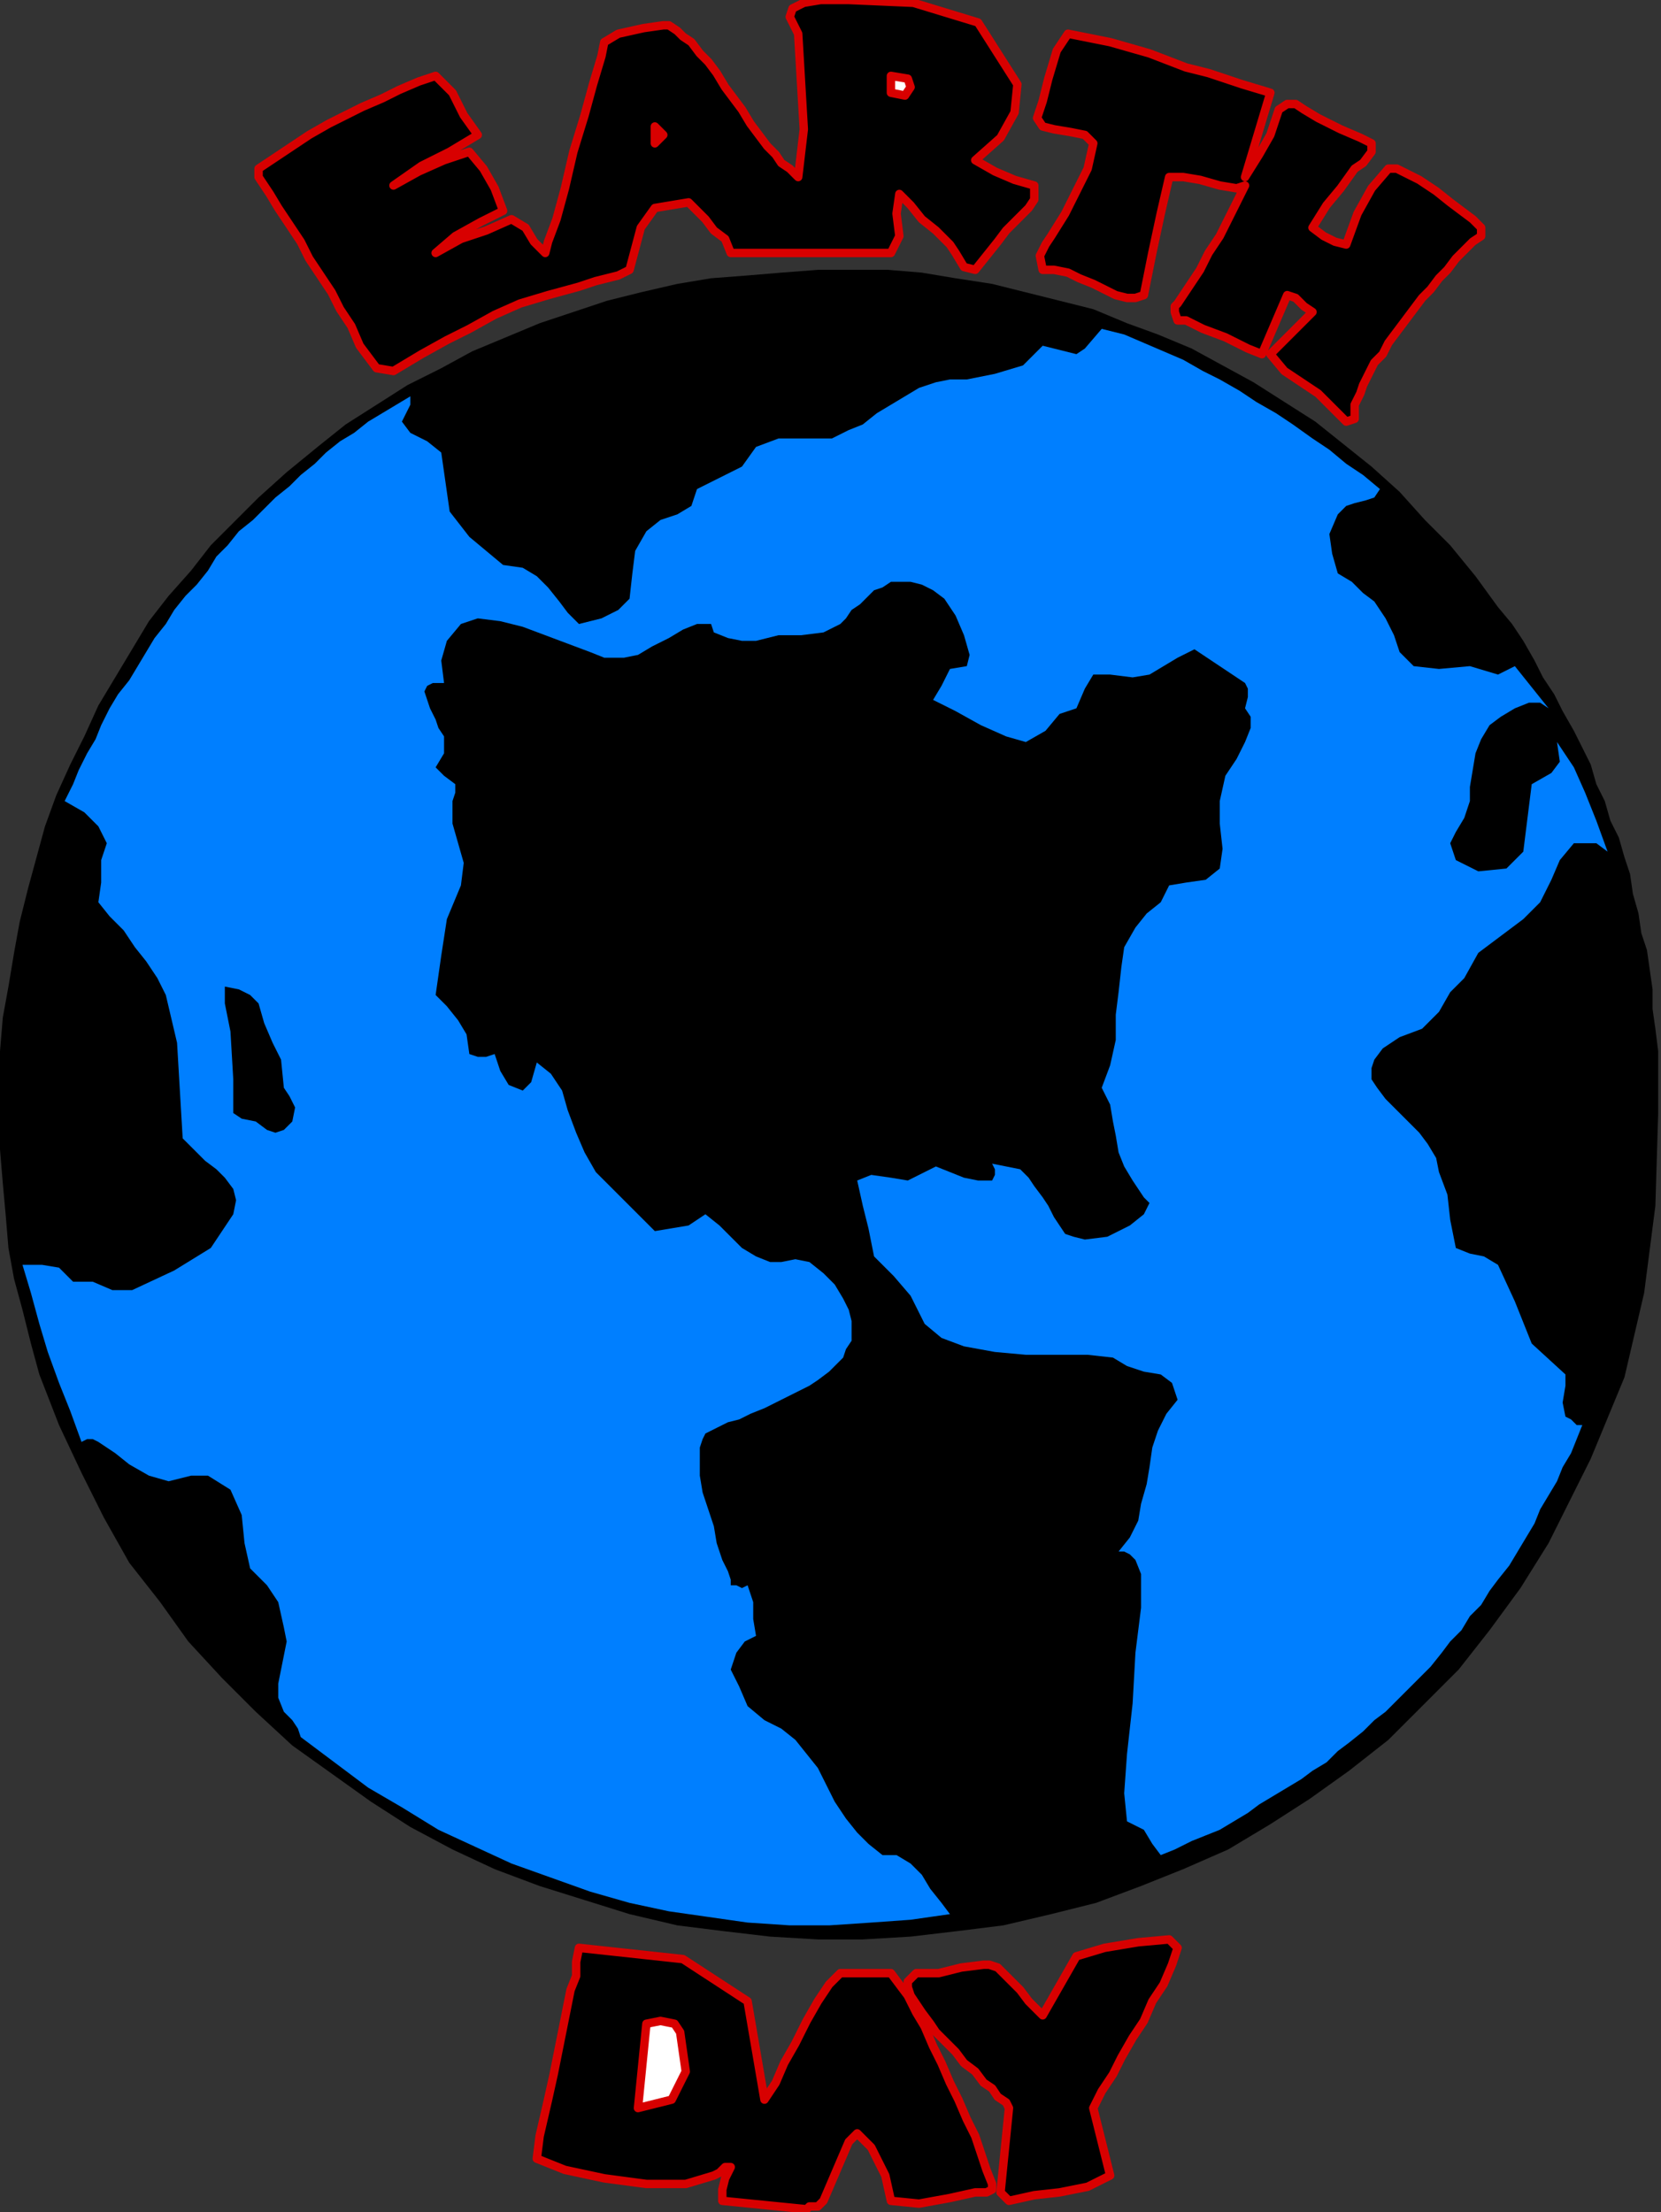 <?xml version="1.0" encoding="UTF-8" standalone="no"?>
<svg
   xmlns:dc="http://purl.org/dc/elements/1.1/"
   xmlns:cc="http://creativecommons.org/ns#"
   xmlns:rdf="http://www.w3.org/1999/02/22-rdf-syntax-ns#"
   xmlns:svg="http://www.w3.org/2000/svg"
   xmlns="http://www.w3.org/2000/svg"
   xmlns:sodipodi="http://sodipodi.sourceforge.net/DTD/sodipodi-0.dtd"
   xmlns:inkscape="http://www.inkscape.org/namespaces/inkscape"
   version="1.0"
   width="100.076mm"
   height="133.265mm"
   id="svg25"
   sodipodi:docname="SESSG073.WMF">
  <rect width="100%" height="100%" fill="#333333" stroke="none"/>
  <sodipodi:namedview
     pagecolor="#ffffff"
     bordercolor="#666666"
     borderopacity="1"
     objecttolerance="10"
     gridtolerance="10"
     guidetolerance="10"
     inkscape:pageopacity="0"
     inkscape:pageshadow="2"
     inkscape:window-width="640"
     inkscape:window-height="480"
     id="namedview27" />
  <defs
     id="defs3">
    <pattern
       id="WMFhbasepattern"
       patternUnits="userSpaceOnUse"
       width="6"
       height="6"
       x="0"
       y="0" />
  </defs>
  <path
     style="fill:#000000;fill-rule:evenodd;fill-opacity:1;stroke:#d80000;stroke-width:1.92px;stroke-linecap:round;stroke-linejoin:round;stroke-miterlimit:4;stroke-dasharray:none;stroke-opacity:1;"
     d="  M 222.08,36.48   L 226.56,39.04   L 231.04,40.96   L 235.52,42.24   L 235.52,42.24   L 235.52,45.44   L 234.24,47.36   L 231.68,49.92   L 231.68,49.92   L 229.12,52.48   L 227.2,55.04   L 224.64,58.24   L 222.08,61.44   L 222.08,61.44   L 219.52,60.8   L 217.6,57.6   L 216.32,55.68   L 216.32,55.68   L 213.12,52.48   L 209.92,49.92   L 207.36,46.72   L 204.8,44.16   L 204.8,44.16   L 204.16,48.64   L 204.8,53.76   L 202.88,57.6   L 202.88,57.6   L 166.4,57.6   L 165.12,54.4   L 162.56,52.48   L 160.64,49.92   L 160.64,49.92   L 156.8,46.08   L 149.12,47.36   L 145.92,51.84   L 143.36,61.44   L 143.36,61.44   L 140.8,62.72   L 135.68,64   L 131.84,65.28   L 131.84,65.28   L 124.8,67.2   L 118.4,69.12   L 112.64,71.68   L 106.88,74.88   L 101.76,77.44   L 96,80.64   L 89.6,84.48   L 89.6,84.48   L 85.76,83.84   L 83.84,81.28   L 81.92,78.72   L 81.92,78.72   L 80,74.24   L 77.44,70.4   L 75.52,66.56   L 72.96,62.72   L 70.4,58.88   L 68.48,55.04   L 65.92,51.2   L 63.36,47.36   L 61.44,44.16   L 58.88,40.32   L 58.88,40.32   L 58.88,38.4   L 62.72,35.84   L 66.56,33.28   L 70.4,30.72   L 74.88,28.16   L 78.72,26.24   L 82.56,24.32   L 87.04,22.4   L 90.88,20.48   L 95.36,18.56   L 99.2,17.28   L 99.2,17.28   L 103.04,21.12   L 105.6,26.24   L 108.8,30.72   L 108.8,30.72   L 102.4,34.56   L 96,37.76   L 89.6,42.24   L 89.6,42.24   L 89.6,42.24   L 95.36,39.04   L 101.12,36.48   L 106.88,34.56   L 106.88,34.56   L 110.08,38.4   L 112.64,42.88   L 114.56,48   L 114.56,48   L 109.44,50.56   L 103.68,53.76   L 99.2,57.6   L 99.2,57.6   L 104.96,54.4   L 110.72,52.48   L 116.48,49.92   L 116.48,49.92   L 119.68,51.84   L 121.6,55.04   L 124.16,57.6   L 124.16,57.6   L 124.8,55.04   L 126.72,49.92   L 128.64,42.88   L 130.56,34.56   L 133.12,26.24   L 135.04,19.2   L 136.96,12.8   L 137.6,9.6   L 137.6,9.6   L 140.8,7.68   L 146.56,6.4   L 151.04,5.76   L 151.04,5.76   L 152.32,5.76   L 154.24,7.04   L 155.52,8.32   L 157.44,9.6   L 159.36,12.16   L 161.28,14.08   L 163.2,16.64   L 165.12,19.84   L 167.04,22.4   L 168.96,24.96   L 170.88,28.16   L 172.8,30.72   L 174.72,33.28   L 176.64,35.2   L 177.92,37.12   L 179.84,38.4   L 181.12,39.68   L 181.76,40.32   L 181.76,40.32   L 183.04,29.44   L 182.4,18.56   L 181.76,7.68   L 181.76,7.68   L 179.84,3.84   L 180.48,1.92   L 183.04,0.64   L 186.88,0   L 190.72,0   L 193.28,0   L 193.28,0   L 208,0.64   L 222.72,5.12   L 231.68,19.2   L 231.68,19.2   L 231.04,25.6   L 227.84,31.36   L 222.08,36.48  z "
     id="path5" />
  <path
     style="fill:#000000;fill-rule:evenodd;fill-opacity:1;stroke:#d80000;stroke-width:1.92px;stroke-linecap:round;stroke-linejoin:round;stroke-miterlimit:4;stroke-dasharray:none;stroke-opacity:1;"
     d="  M 270.08,15.36   L 275.2,16.64   L 282.88,19.2   L 289.28,21.12   L 289.28,21.12   L 287.36,27.52   L 285.44,33.92   L 283.52,40.32   L 283.52,40.32   L 286.72,35.2   L 289.28,30.72   L 291.2,24.96   L 291.2,24.96   L 293.12,23.68   L 295.04,23.68   L 296.96,24.96   L 296.96,24.96   L 300.16,26.88   L 305.28,29.44   L 309.76,31.36   L 312.32,32.64   L 312.32,32.64   L 312.32,34.56   L 310.4,37.12   L 308.48,38.4   L 308.48,38.4   L 305.28,42.88   L 302.08,46.72   L 298.88,51.84   L 298.88,51.84   L 301.44,53.76   L 304,55.04   L 306.56,55.68   L 306.56,55.68   L 309.12,48.64   L 312.32,42.88   L 316.16,38.4   L 316.16,38.4   L 318.08,38.4   L 320.64,39.68   L 323.2,40.96   L 327.04,43.52   L 330.24,46.08   L 332.8,48   L 335.36,49.92   L 337.28,51.84   L 337.28,51.84   L 337.28,53.76   L 335.36,55.04   L 333.44,56.96   L 331.52,58.88   L 329.6,61.44   L 327.68,63.36   L 325.76,65.92   L 323.84,67.84   L 321.92,70.4   L 320,72.96   L 318.08,75.52   L 316.16,78.08   L 314.88,80.64   L 312.96,82.56   L 311.68,85.12   L 310.4,87.68   L 309.76,89.6   L 308.48,92.16   L 308.48,92.16   L 308.48,94.08   L 308.48,95.36   L 306.56,96   L 306.56,96   L 303.36,92.8   L 300.16,89.6   L 296.32,87.04   L 292.48,84.48   L 289.28,80.64   L 289.28,80.64   L 290.56,79.36   L 292.48,77.44   L 295.04,74.88   L 297.6,72.32   L 298.88,71.04   L 298.88,71.04   L 296.96,69.76   L 295.04,67.84   L 293.12,67.2   L 293.12,67.2   L 291.2,71.68   L 289.28,76.16   L 287.36,80.64   L 287.36,80.64   L 284.16,79.36   L 279.04,76.8   L 273.92,74.88   L 270.08,72.96   L 268.16,72.96   L 268.16,72.96   L 267.52,71.04   L 267.52,69.76   L 268.16,69.12   L 268.16,69.12   L 270.72,65.28   L 273.28,61.44   L 275.2,57.6   L 277.76,53.76   L 279.68,49.92   L 281.6,46.08   L 283.52,42.24   L 283.52,42.24   L 281.6,42.88   L 277.76,42.24   L 273.28,40.96   L 269.44,40.32   L 266.24,40.32   L 266.24,40.32   L 264.32,48.64   L 262.4,57.6   L 260.48,67.2   L 260.48,67.2   L 258.56,67.84   L 256.64,67.84   L 254.08,67.2   L 251.52,65.92   L 248.96,64.64   L 245.76,63.36   L 243.2,62.08   L 240,61.44   L 237.44,61.44   L 237.44,61.44   L 236.8,58.24   L 238.08,55.68   L 239.36,53.76   L 239.36,53.76   L 242.56,48.64   L 245.12,43.52   L 247.68,38.4   L 248.96,32.64   L 248.96,32.64   L 247.04,30.72   L 243.84,30.08   L 240,29.44   L 237.44,28.8   L 236.16,26.88   L 237.44,23.04   L 237.44,23.04   L 238.72,17.92   L 240.64,11.52   L 243.2,7.68   L 243.2,7.68   L 252.8,9.6   L 261.76,12.16   L 270.08,15.36  z "
     id="path7" />
  <path
     style="fill:#ffffff;fill-rule:evenodd;fill-opacity:1;stroke:#d80000;stroke-width:1.92px;stroke-linecap:round;stroke-linejoin:round;stroke-miterlimit:4;stroke-dasharray:none;stroke-opacity:1;"
     d="  M 202.88,21.12   L 202.88,17.28   L 206.72,17.92   L 207.36,19.84   L 206.08,21.76   L 202.88,21.12  z "
     id="path9" />
  <path
     style="fill:#ffffff;fill-rule:evenodd;fill-opacity:1;stroke:#d80000;stroke-width:1.92px;stroke-linecap:round;stroke-linejoin:round;stroke-miterlimit:4;stroke-dasharray:none;stroke-opacity:1;"
     d="  M 151.04,30.72   L 150.4,31.36   L 149.76,32   L 149.12,32.64   L 149.12,32.64   L 149.12,28.8   L 149.76,29.44   L 150.4,30.08   L 151.04,30.72  z "
     id="path11" />
  <path
     style="fill:#000000;fill-rule:evenodd;fill-opacity:1;stroke:none;"
     d="  M 341.12,138.24   L 344.32,142.08   L 346.88,145.92   L 349.44,150.4   L 351.36,154.24   L 353.92,158.08   L 355.84,161.92   L 358.4,166.4   L 360.32,170.24   L 362.24,174.08   L 363.52,178.56   L 365.44,182.4   L 366.72,186.88   L 368.64,190.72   L 369.92,195.2   L 371.2,199.04   L 371.84,203.52   L 373.12,208   L 373.76,212.48   L 375.04,216.32   L 375.68,220.8   L 376.32,225.28   L 376.32,229.76   L 376.96,234.24   L 377.6,239.36   L 377.6,243.84   L 377.6,248.32   L 377.6,253.44   L 377.6,253.44   L 376.96,274.56   L 374.4,294.4   L 369.92,313.6   L 362.24,332.16   L 352.64,351.36   L 352.64,351.36   L 346.24,361.6   L 339.2,371.2   L 332.16,380.16   L 323.84,388.48   L 316.16,396.16   L 307.2,403.2   L 298.24,409.6   L 289.28,415.36   L 279.68,421.12   L 269.44,425.6   L 259.84,429.44   L 249.6,433.28   L 239.36,435.84   L 228.48,438.4   L 218.24,439.68   L 207.36,440.96   L 196.48,441.6   L 186.24,441.6   L 175.36,440.96   L 164.48,439.68   L 154.24,438.4   L 143.36,435.84   L 133.12,432.64   L 122.88,429.44   L 112.64,425.6   L 103.04,421.12   L 93.44,416   L 84.48,410.24   L 75.52,403.84   L 66.56,397.44   L 58.24,389.76   L 50.56,382.08   L 42.88,373.76   L 36.48,364.8   L 29.44,355.84   L 23.68,345.6   L 18.56,335.36   L 13.44,324.48   L 8.96,312.96   L 8.96,312.96   L 7.04,305.92   L 5.12,298.24   L 3.2,291.2   L 1.92,284.16   L 1.28,276.48   L 0.64,269.44   L 0,261.76   L 0,254.08   L 0,247.04   L 0,239.36   L 0.64,231.68   L 1.92,224.64   L 3.2,216.96   L 4.48,209.92   L 6.4,202.24   L 8.32,195.2   L 10.24,188.16   L 12.8,181.12   L 16,174.08   L 19.2,167.68   L 22.4,160.64   L 26.24,154.24   L 30.08,147.84   L 33.92,141.44   L 38.4,135.68   L 43.52,129.92   L 48,124.16   L 53.76,118.4   L 58.88,113.28   L 58.88,113.28   L 65.28,107.52   L 72.32,101.76   L 78.72,96.64   L 85.76,92.16   L 92.8,87.68   L 100.48,83.84   L 107.52,80   L 115.2,76.8   L 122.88,73.6   L 130.56,71.04   L 138.24,68.48   L 145.92,66.56   L 154.24,64.64   L 161.92,63.36   L 170.24,62.72   L 177.92,62.08   L 186.24,61.44   L 193.92,61.44   L 202.24,61.44   L 209.92,62.08   L 217.6,63.36   L 225.92,64.64   L 233.6,66.56   L 241.28,68.48   L 248.96,70.4   L 256.64,73.6   L 263.68,76.16   L 271.36,79.36   L 278.4,83.2   L 285.44,87.04   L 292.48,91.52   L 299.52,96   L 305.92,101.12   L 312.32,106.24   L 318.72,112   L 324.48,118.4   L 330.24,124.16   L 336,131.2   L 341.12,138.24  z "
     id="path13" />
  <path
     style="fill:#007fff;fill-rule:evenodd;fill-opacity:1;stroke:none;"
     d="  M 314.24,111.36   L 312.96,113.28   L 311.04,113.92   L 308.48,114.56   L 306.56,115.2   L 304.64,117.12   L 304.64,117.12   L 302.72,121.6   L 303.36,126.08   L 304.64,130.56   L 304.64,130.56   L 307.84,132.48   L 310.4,135.04   L 312.96,136.96   L 314.24,138.88   L 315.52,140.8   L 316.8,143.36   L 317.44,144.64   L 318.08,146.56   L 318.72,148.48   L 320,149.76   L 320.64,150.4   L 321.92,151.68   L 321.92,151.68   L 327.68,152.32   L 334.72,151.68   L 341.12,153.6   L 341.12,153.6   L 344.96,151.68   L 352.64,161.28   L 350.72,160   L 348.16,160   L 344.96,161.28   L 344.96,161.28   L 341.76,163.2   L 339.2,165.12   L 337.28,168.32   L 336,171.52   L 335.36,175.36   L 334.72,179.2   L 334.72,182.4   L 333.44,186.24   L 333.44,186.24   L 331.52,189.44   L 330.24,192   L 331.52,195.84   L 331.52,195.84   L 336.64,198.4   L 343.04,197.76   L 346.88,193.92   L 346.88,193.92   L 347.52,188.8   L 348.16,183.68   L 348.8,178.56   L 348.8,178.56   L 353.28,176   L 355.2,173.44   L 354.56,168.96   L 354.56,168.96   L 358.4,174.72   L 360.96,180.48   L 363.52,186.88   L 366.08,193.92   L 366.08,193.92   L 363.52,192   L 360.96,192   L 358.4,192   L 358.4,192   L 355.2,195.84   L 353.28,200.32   L 350.72,205.44   L 346.88,209.28   L 346.88,209.28   L 341.76,213.12   L 336.64,216.96   L 333.44,222.72   L 333.44,222.72   L 330.24,225.92   L 327.68,230.4   L 323.84,234.24   L 323.84,234.24   L 318.72,236.16   L 314.88,238.72   L 312.96,241.28   L 312.32,243.2   L 312.32,245.76   L 313.6,247.68   L 315.52,250.24   L 318.08,252.8   L 320.64,255.36   L 323.2,257.92   L 325.12,260.48   L 327.04,263.68   L 327.68,266.88   L 327.68,266.88   L 329.6,272   L 330.24,277.76   L 331.52,284.16   L 331.52,284.16   L 334.72,285.44   L 337.92,286.08   L 341.12,288   L 341.12,288   L 344.96,296.32   L 348.8,305.92   L 356.48,312.96   L 356.48,312.96   L 356.48,315.52   L 355.84,319.36   L 356.48,322.56   L 356.48,322.56   L 356.48,322.56   L 357.76,323.2   L 359.04,324.48   L 360.32,324.48   L 360.32,324.48   L 359.04,327.68   L 357.76,330.88   L 355.84,334.08   L 354.56,337.28   L 352.64,340.48   L 350.72,343.68   L 349.44,346.88   L 347.52,350.08   L 345.6,353.28   L 343.68,356.48   L 341.12,359.68   L 339.2,362.24   L 337.28,365.44   L 334.72,368   L 332.8,371.2   L 330.24,373.76   L 328.32,376.32   L 325.76,379.52   L 323.2,382.08   L 320.64,384.64   L 318.08,387.2   L 315.52,389.76   L 312.96,391.68   L 310.4,394.24   L 307.2,396.8   L 304.64,398.72   L 302.08,401.28   L 298.88,403.2   L 296.32,405.12   L 293.12,407.04   L 289.92,408.96   L 286.72,410.88   L 284.16,412.8   L 280.96,414.72   L 277.76,416.64   L 274.56,417.92   L 271.36,419.2   L 267.52,421.12   L 264.32,422.4   L 264.32,422.4   L 262.4,419.84   L 260.48,416.64   L 256.64,414.72   L 256.64,414.72   L 256,408.32   L 256.64,399.36   L 257.92,387.84   L 258.56,376.32   L 259.84,366.08   L 259.84,358.4   L 258.56,355.2   L 258.56,355.2   L 257.28,353.92   L 256,353.28   L 254.72,353.28   L 254.72,353.28   L 257.28,350.08   L 259.2,346.24   L 259.84,342.4   L 261.12,337.92   L 261.76,334.08   L 262.4,329.6   L 263.68,325.76   L 265.6,321.92   L 268.16,318.72   L 268.16,318.72   L 266.88,314.88   L 264.32,312.96   L 260.48,312.32   L 256.64,311.04   L 256.64,311.04   L 253.44,309.12   L 247.68,308.48   L 241.28,308.48   L 233.6,308.48   L 226.56,307.84   L 219.52,306.56   L 214.4,304.64   L 210.56,301.44   L 210.56,301.44   L 207.36,295.04   L 203.52,290.56   L 199.04,286.08   L 199.04,286.08   L 197.76,279.68   L 196.48,274.56   L 195.2,268.8   L 195.2,268.8   L 198.4,267.52   L 202.88,268.16   L 206.72,268.8   L 206.72,268.8   L 210.56,266.88   L 213.12,265.6   L 216.32,266.88   L 216.32,266.88   L 219.52,268.16   L 222.72,268.8   L 225.92,268.8   L 225.92,268.8   L 226.56,267.52   L 226.56,266.24   L 225.92,264.96   L 225.92,264.96   L 229.12,265.6   L 232.32,266.24   L 234.24,268.16   L 235.52,270.08   L 237.44,272.64   L 238.72,274.56   L 240,277.12   L 241.28,279.04   L 242.56,280.96   L 244.48,281.6   L 247.04,282.24   L 247.04,282.24   L 252.16,281.6   L 257.28,279.04   L 260.48,276.48   L 260.48,276.48   L 261.12,275.2   L 261.76,273.92   L 260.48,272.64   L 260.48,272.64   L 257.92,268.8   L 256,265.6   L 254.72,262.4   L 254.08,258.56   L 253.44,255.36   L 252.8,251.52   L 250.88,247.68   L 250.88,247.68   L 252.8,242.56   L 254.08,236.8   L 254.08,231.04   L 254.72,225.92   L 255.36,220.16   L 256,215.68   L 258.56,211.2   L 258.56,211.2   L 261.12,208   L 264.32,205.44   L 266.24,201.6   L 266.24,201.6   L 270.08,200.96   L 274.56,200.32   L 277.76,197.76   L 277.76,197.76   L 278.4,193.28   L 277.76,187.52   L 277.76,182.4   L 277.76,182.4   L 279.04,176.64   L 281.6,172.8   L 283.52,168.96   L 283.52,168.96   L 284.8,165.76   L 284.8,163.2   L 283.52,161.28   L 283.52,161.28   L 284.16,158.72   L 284.16,156.8   L 283.52,155.52   L 283.52,155.52   L 279.68,152.96   L 275.84,150.4   L 272,147.84   L 272,147.84   L 268.16,149.76   L 264.96,151.68   L 261.76,153.6   L 257.92,154.24   L 252.8,153.6   L 252.8,153.6   L 248.96,153.6   L 247.04,156.8   L 245.12,161.28   L 245.12,161.28   L 241.28,162.56   L 238.08,166.4   L 233.6,168.96   L 233.6,168.96   L 229.12,167.68   L 223.36,165.12   L 217.6,161.92   L 212.48,159.36   L 212.48,159.36   L 214.4,156.16   L 216.32,152.32   L 220.16,151.68   L 220.16,151.68   L 220.8,149.12   L 219.52,144.64   L 217.6,140.16   L 215.04,136.32   L 212.48,134.4   L 212.48,134.4   L 209.92,133.12   L 207.36,132.48   L 204.8,132.48   L 202.88,132.48   L 200.96,133.76   L 199.04,134.4   L 197.12,136.32   L 195.84,137.6   L 193.92,138.88   L 192.64,140.8   L 191.36,142.08   L 190.08,142.72   L 188.8,143.36   L 187.52,144   L 187.52,144   L 182.4,144.64   L 177.28,144.64   L 172.16,145.92   L 172.16,145.92   L 168.96,145.92   L 165.76,145.28   L 162.56,144   L 162.56,144   L 161.92,142.08   L 160.64,142.08   L 158.72,142.08   L 158.72,142.08   L 155.52,143.36   L 152.32,145.28   L 148.48,147.2   L 145.28,149.12   L 142.08,149.76   L 137.6,149.76   L 137.6,149.76   L 134.4,148.48   L 129.28,146.56   L 124.16,144.64   L 119.04,142.72   L 113.92,141.44   L 108.8,140.8   L 104.96,142.08   L 104.96,142.08   L 101.76,145.92   L 100.48,150.4   L 101.12,155.52   L 101.12,155.52   L 98.56,155.52   L 97.28,156.16   L 96.64,157.44   L 97.28,159.36   L 97.92,161.28   L 99.2,163.84   L 99.84,165.76   L 101.12,167.68   L 101.12,168.96   L 101.12,168.96   L 101.12,171.52   L 99.2,174.72   L 101.12,176.64   L 101.12,176.64   L 103.68,178.56   L 103.68,180.48   L 103.04,182.4   L 103.04,182.4   L 103.04,187.52   L 104.32,192   L 105.6,196.48   L 104.96,201.6   L 104.96,201.6   L 101.76,209.28   L 100.48,217.6   L 99.2,226.56   L 99.2,226.56   L 101.76,229.12   L 104.32,232.32   L 106.24,235.52   L 106.88,240   L 106.88,240   L 108.8,240.64   L 110.72,240.64   L 112.64,240   L 112.64,240   L 113.92,243.84   L 115.84,247.04   L 119.04,248.32   L 120.96,246.4   L 122.24,241.92   L 122.24,241.92   L 125.44,244.48   L 128,248.32   L 129.28,252.8   L 131.2,257.92   L 133.12,262.4   L 135.68,266.88   L 135.68,266.88   L 138.88,270.08   L 142.08,273.28   L 145.28,276.48   L 149.12,280.32   L 149.12,280.32   L 152.96,279.68   L 156.8,279.04   L 160.64,276.48   L 160.64,276.48   L 163.84,279.04   L 166.4,281.6   L 168.96,284.16   L 172.16,286.08   L 172.16,286.08   L 175.36,287.36   L 177.92,287.36   L 181.12,286.72   L 184.32,287.36   L 187.52,289.92   L 187.52,289.92   L 190.08,292.48   L 192,295.68   L 193.28,298.24   L 193.92,300.8   L 193.92,302.72   L 193.92,305.28   L 192.64,307.2   L 192,309.12   L 190.08,311.04   L 188.8,312.32   L 186.24,314.24   L 184.32,315.52   L 181.76,316.8   L 179.2,318.08   L 176.64,319.36   L 174.08,320.64   L 170.88,321.92   L 168.32,323.2   L 165.76,323.84   L 163.2,325.12   L 160.64,326.4   L 160.64,326.4   L 160,327.68   L 159.36,329.6   L 159.36,332.8   L 159.36,336   L 160,339.84   L 161.28,343.68   L 162.56,347.52   L 163.2,351.36   L 164.48,355.2   L 165.76,357.76   L 166.4,359.68   L 166.4,360.96   L 166.4,360.96   L 167.68,360.96   L 168.96,361.6   L 170.24,360.96   L 170.24,360.96   L 171.52,364.8   L 171.52,368.64   L 172.16,372.48   L 172.16,372.48   L 169.6,373.76   L 167.68,376.32   L 166.4,380.16   L 166.4,380.16   L 168.32,384   L 170.24,388.48   L 174.08,391.68   L 174.08,391.68   L 177.92,393.6   L 181.12,396.16   L 183.68,399.36   L 186.24,402.56   L 188.16,406.4   L 190.08,410.24   L 192.64,414.08   L 195.2,417.28   L 197.76,419.84   L 200.96,422.4   L 200.96,422.4   L 204.16,422.4   L 207.36,424.32   L 209.92,426.88   L 211.84,430.08   L 214.4,433.28   L 216.32,435.84   L 216.32,435.84   L 207.36,437.12   L 198.4,437.76   L 188.8,438.4   L 179.84,438.4   L 170.24,437.76   L 161.28,436.48   L 152.32,435.2   L 143.36,433.28   L 134.4,430.72   L 125.44,427.52   L 116.48,424.32   L 108.16,420.48   L 99.84,416.64   L 91.52,411.52   L 83.84,407.04   L 76.16,401.28   L 68.48,395.52   L 68.48,395.52   L 67.84,393.6   L 66.56,391.68   L 64.64,389.76   L 64.64,389.76   L 63.36,386.56   L 63.36,383.36   L 64,380.16   L 64.64,376.96   L 65.28,373.76   L 64.64,370.56   L 64.64,370.56   L 63.36,364.8   L 60.8,360.96   L 56.96,357.12   L 56.96,357.12   L 55.68,351.36   L 55.04,344.96   L 52.48,339.2   L 47.36,336   L 47.36,336   L 43.52,336   L 38.4,337.28   L 33.92,336   L 33.92,336   L 29.44,333.44   L 26.24,330.88   L 22.4,328.32   L 22.4,328.32   L 21.12,327.68   L 19.84,327.68   L 18.56,328.32   L 18.56,328.32   L 16,321.28   L 13.44,314.88   L 10.88,307.84   L 8.96,301.44   L 7.04,294.4   L 5.12,288   L 5.12,288   L 9.6,288   L 13.44,288.64   L 16.64,291.84   L 16.64,291.84   L 21.12,291.84   L 25.6,293.76   L 30.08,293.76   L 30.08,293.76   L 39.68,289.28   L 48,284.16   L 53.12,276.48   L 53.12,276.48   L 53.76,273.28   L 53.12,270.72   L 51.2,268.16   L 49.28,266.24   L 46.72,264.32   L 44.8,262.4   L 42.88,260.48   L 41.6,259.2   L 41.6,259.2   L 40.96,248.32   L 40.32,237.44   L 37.76,226.56   L 37.76,226.56   L 35.84,222.72   L 33.28,218.88   L 30.72,215.68   L 28.16,211.84   L 24.96,208.64   L 22.4,205.44   L 22.4,205.44   L 23.04,200.96   L 23.04,195.84   L 24.32,192   L 24.32,192   L 22.4,188.16   L 19.2,184.96   L 14.72,182.4   L 14.72,182.4   L 16.64,178.56   L 17.92,175.36   L 19.84,171.52   L 21.76,168.32   L 23.04,165.12   L 24.96,161.28   L 26.88,158.08   L 29.44,154.88   L 31.36,151.68   L 33.28,148.48   L 35.2,145.28   L 37.76,142.08   L 39.68,138.88   L 42.24,135.68   L 44.8,133.12   L 47.36,129.92   L 49.28,126.72   L 51.84,124.16   L 54.4,120.96   L 57.6,118.4   L 60.16,115.84   L 62.72,113.28   L 65.92,110.72   L 68.48,108.16   L 71.68,105.6   L 74.24,103.04   L 77.44,100.48   L 80.64,98.56   L 83.84,96   L 87.04,94.08   L 90.24,92.16   L 93.44,90.24   L 93.44,90.24   L 93.44,92.16   L 92.8,93.44   L 91.52,96   L 91.52,96   L 93.44,98.56   L 97.28,100.48   L 100.48,103.04   L 101.12,107.52   L 101.12,107.52   L 102.4,116.48   L 106.88,122.24   L 114.56,128.64   L 114.56,128.64   L 119.04,129.28   L 122.24,131.2   L 124.8,133.76   L 127.36,136.96   L 129.28,139.52   L 131.84,142.08   L 131.84,142.08   L 136.96,140.8   L 140.8,138.88   L 143.36,136.32   L 143.36,136.32   L 144,130.56   L 144.64,125.44   L 147.2,120.96   L 147.2,120.96   L 150.4,118.4   L 154.24,117.12   L 157.44,115.2   L 158.72,111.36   L 158.72,111.36   L 163.84,108.8   L 168.96,106.24   L 172.16,101.76   L 172.16,101.76   L 177.28,99.84   L 183.68,99.84   L 189.44,99.84   L 189.44,99.84   L 193.28,97.92   L 196.48,96.64   L 199.68,94.08   L 202.88,92.16   L 206.08,90.24   L 209.28,88.32   L 213.12,87.04   L 216.32,86.4   L 220.16,86.4   L 220.16,86.4   L 226.56,85.12   L 232.96,83.2   L 237.44,78.72   L 237.44,78.72   L 245.12,80.64   L 247.04,79.36   L 250.88,74.88   L 250.88,74.88   L 256,76.16   L 260.48,78.08   L 264.96,80   L 269.44,81.92   L 273.92,84.48   L 277.76,86.4   L 282.24,88.96   L 286.08,91.52   L 290.56,94.08   L 294.4,96.64   L 298.88,99.84   L 302.72,102.4   L 306.56,105.6   L 310.4,108.16   L 314.24,111.36  z "
     id="path15" />
  <path
     style="fill:#000000;fill-rule:evenodd;fill-opacity:1;stroke:none;"
     d="  M 58.88,228.48   L 60.16,232.96   L 62.08,237.44   L 64,241.28   L 64.64,247.68   L 64.64,247.68   L 65.92,249.6   L 67.2,252.16   L 66.56,255.36   L 66.56,255.36   L 64.64,257.28   L 62.72,257.92   L 60.8,257.28   L 60.8,257.28   L 58.24,255.36   L 55.04,254.72   L 53.12,253.44   L 53.12,253.44   L 53.12,245.76   L 52.48,234.88   L 51.2,228.48   L 51.2,228.48   L 51.2,226.56   L 51.2,225.28   L 51.2,224.64   L 51.2,224.64   L 54.4,225.28   L 56.96,226.56   L 58.88,228.48  z "
     id="path17" />
  <path
     style="fill:#000000;fill-rule:evenodd;fill-opacity:1;stroke:#d80000;stroke-width:1.92px;stroke-linecap:round;stroke-linejoin:round;stroke-miterlimit:4;stroke-dasharray:none;stroke-opacity:1;"
     d="  M 268.16,443.52   L 266.88,447.36   L 264.96,451.84   L 262.4,455.68   L 260.48,460.16   L 257.92,464   L 255.36,468.48   L 253.44,472.32   L 250.88,476.16   L 248.96,480   L 248.96,480   L 250.24,485.12   L 251.52,490.24   L 252.8,495.36   L 252.8,495.36   L 247.68,497.92   L 241.28,499.2   L 235.52,499.84   L 229.76,501.12   L 229.76,501.12   L 227.84,499.2   L 228.48,492.8   L 229.12,486.4   L 229.76,480   L 229.76,480   L 229.12,478.72   L 227.2,477.44   L 225.92,475.52   L 224,474.24   L 222.08,471.68   L 219.52,469.76   L 217.6,467.2   L 215.68,465.28   L 213.12,462.72   L 211.84,460.8   L 209.92,458.24   L 208.64,456.32   L 207.36,454.4   L 206.72,452.48   L 206.72,451.2   L 206.72,451.2   L 208.64,449.28   L 213.76,449.28   L 218.88,448   L 224,447.36   L 224,447.36   L 225.28,447.36   L 227.2,448   L 229.76,450.56   L 232.32,453.12   L 234.24,455.68   L 236.16,457.6   L 237.44,458.88   L 237.44,458.88   L 240,454.4   L 242.56,449.92   L 245.12,445.44   L 245.12,445.44   L 251.52,443.52   L 259.2,442.24   L 266.24,441.6   L 266.24,441.6   L 268.16,443.52  z "
     id="path19" />
  <path
     style="fill:#000000;fill-rule:evenodd;fill-opacity:1;stroke:#d80000;stroke-width:1.92px;stroke-linecap:round;stroke-linejoin:round;stroke-miterlimit:4;stroke-dasharray:none;stroke-opacity:1;"
     d="  M 174.08,478.08   L 176.64,474.24   L 178.56,469.76   L 181.12,465.28   L 183.68,460.16   L 186.24,455.68   L 188.8,451.84   L 191.36,449.28   L 191.36,449.28   L 202.88,449.28   L 204.8,451.84   L 206.72,454.4   L 208.64,458.24   L 210.56,461.44   L 212.48,465.92   L 214.4,469.76   L 216.32,474.24   L 218.24,478.08   L 220.16,482.56   L 222.08,486.4   L 223.36,490.24   L 224.64,494.08   L 225.92,497.28   L 225.92,497.28   L 225.92,498.56   L 224.64,499.2   L 222.08,499.2   L 222.08,499.2   L 216.32,500.48   L 209.28,501.76   L 202.88,501.12   L 202.88,501.12   L 201.6,495.36   L 198.4,488.96   L 195.2,485.76   L 195.2,485.76   L 193.28,487.68   L 187.52,501.12   L 186.24,502.4   L 184.32,502.4   L 183.68,503.04   L 183.68,503.04   L 164.48,501.12   L 164.48,498.56   L 165.12,496   L 166.4,493.44   L 166.4,493.44   L 165.12,493.44   L 163.84,494.72   L 162.56,495.36   L 162.56,495.36   L 156.16,497.28   L 147.2,497.28   L 137.6,496   L 128.64,494.08   L 122.24,491.52   L 122.24,491.52   L 122.88,486.4   L 124.8,478.08   L 126.08,472.32   L 126.08,472.32   L 129.92,453.12   L 131.2,449.92   L 131.2,446.72   L 131.84,443.52   L 131.84,443.52   L 155.52,446.08   L 170.24,455.68   L 174.08,478.08  z "
     id="path21" />
  <path
     style="fill:#ffffff;fill-rule:evenodd;fill-opacity:1;stroke:#d80000;stroke-width:1.92px;stroke-linecap:round;stroke-linejoin:round;stroke-miterlimit:4;stroke-dasharray:none;stroke-opacity:1;"
     d="  M 145.28,480   L 145.92,473.6   L 146.56,467.2   L 147.2,460.8   L 147.2,460.8   L 150.4,460.16   L 153.6,460.8   L 154.88,462.72   L 154.88,462.72   L 156.16,471.68   L 152.96,478.08   L 145.28,480  z "
     id="path23" />
</svg>
